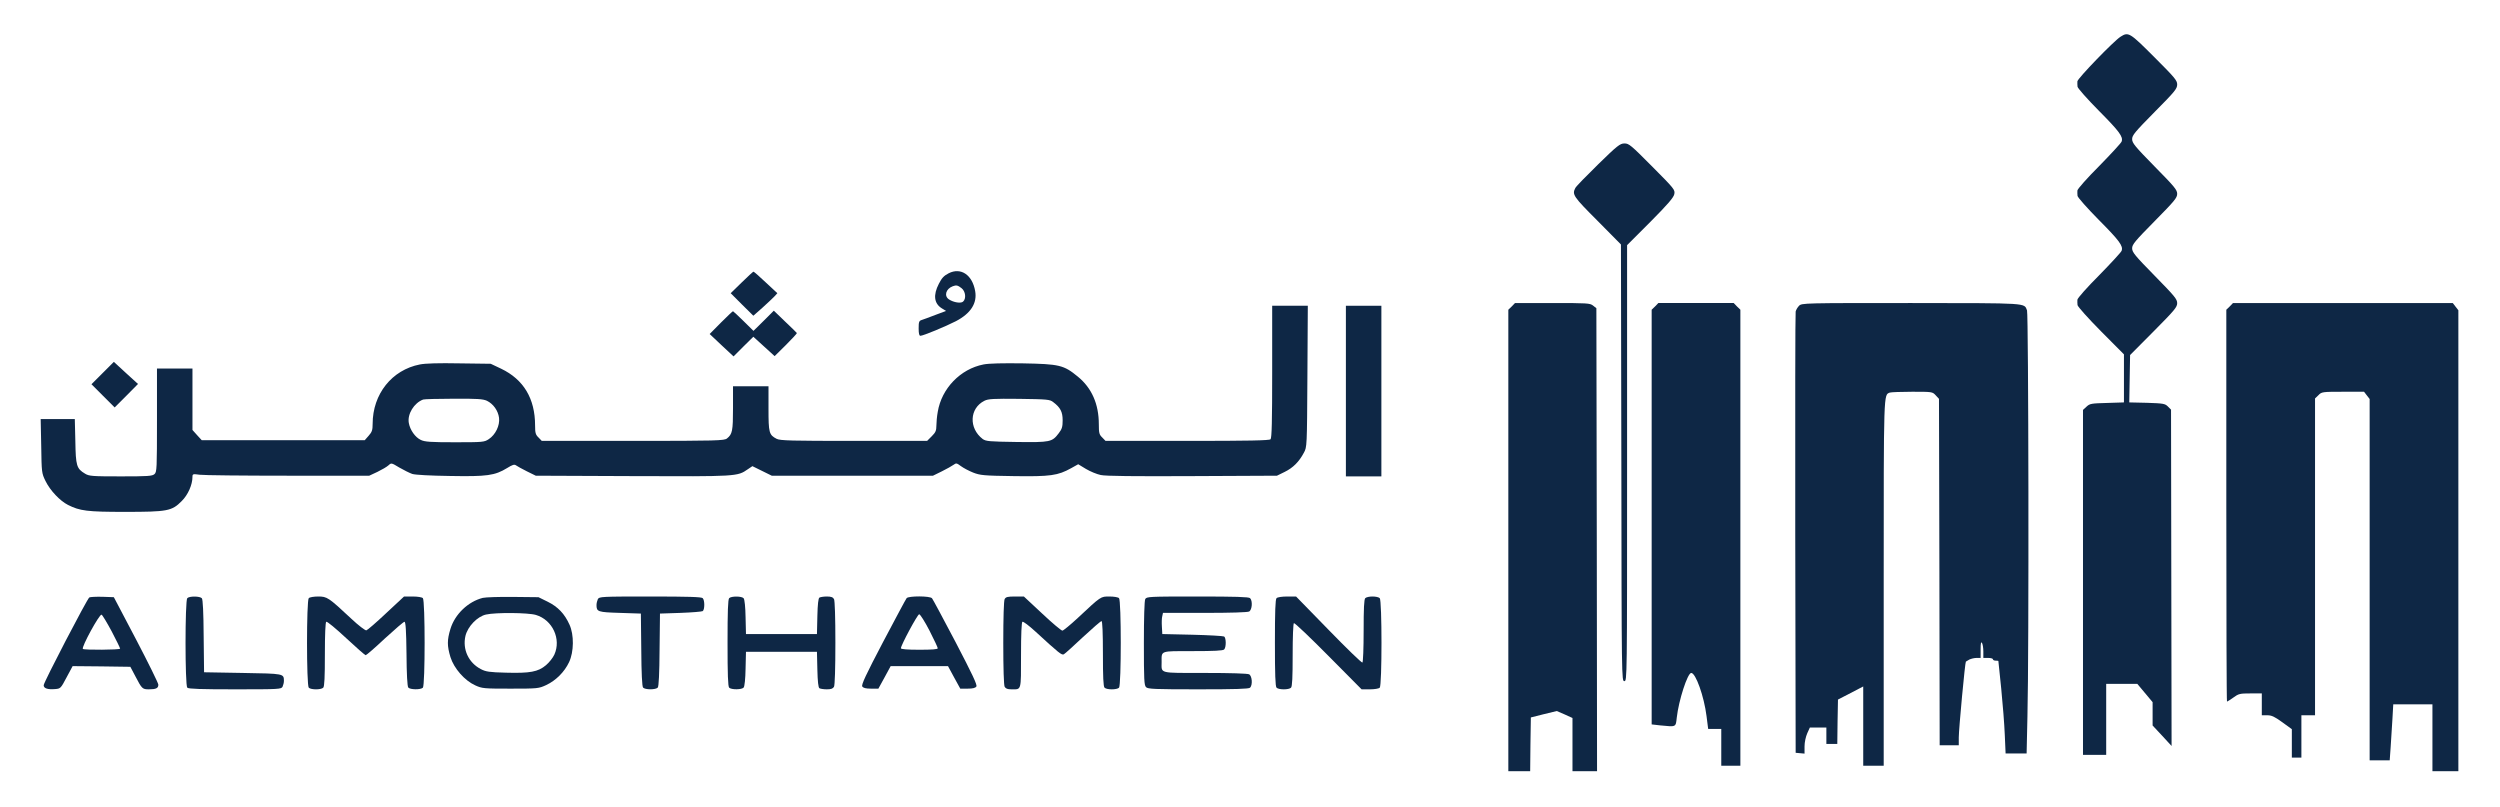 <svg width="2442" height="788" viewBox="0 0 2442 788" fill="none" xmlns="http://www.w3.org/2000/svg">
<path d="M2071.33 35.869C2064.93 39.869 2029.33 76.669 2029.2 79.469C2029.07 80.803 2029.2 83.203 2029.33 84.669C2029.47 86.136 2038.8 96.669 2050 108.003C2070.13 128.269 2074.13 133.603 2072.4 138.269C2072 139.603 2062.13 150.269 2050.53 162.136C2038.8 173.869 2029.2 184.669 2029.2 186.136C2029.07 187.469 2029.2 189.869 2029.33 191.336C2029.47 192.803 2038.8 203.336 2050 214.669C2070.13 234.936 2074.13 240.269 2072.4 244.936C2072 246.269 2062.13 256.936 2050.53 268.803C2038.8 280.536 2029.2 291.336 2029.2 292.803C2029.07 294.136 2029.2 296.536 2029.33 298.003C2029.47 299.469 2039.73 310.936 2052.13 323.469L2074.67 346.136V369.603V393.069L2058.13 393.603C2042.67 394.003 2041.33 394.269 2038.13 397.203L2034.67 400.403V568.936V737.336H2046H2057.33V702.669V668.003H2072.53H2087.73L2095.2 676.936L2102.67 685.869V697.336V708.669L2112 718.669L2121.2 728.669L2120.93 564.403L2120.67 400.136L2117.6 397.069C2114.8 394.269 2113.2 394.003 2097.2 393.469L2079.87 393.069L2080.27 369.869L2080.67 346.803L2103.73 323.603C2124.13 303.069 2126.67 300.003 2126.67 296.136C2126.67 292.136 2124.13 289.203 2104.67 269.336C2085.33 249.603 2082.67 246.403 2082.67 242.536C2082.67 238.803 2085.33 235.603 2104.67 216.003C2124.13 196.269 2126.67 193.203 2126.67 189.336C2126.67 185.469 2124.13 182.403 2104.67 162.669C2085.33 142.936 2082.67 139.736 2082.67 135.869C2082.67 132.136 2085.33 128.936 2104.67 109.336C2124.4 89.469 2126.67 86.669 2126.67 82.536C2126.67 78.536 2124.4 75.869 2104.27 55.736C2080.27 31.736 2079.07 30.936 2071.33 35.869Z" fill="#0E2745"/>
<path d="M1561.2 160.403C1549.74 171.603 1539.6 182.003 1538.8 183.603C1535.47 190.003 1536.67 191.869 1560.4 215.603L1583.34 238.803L1583.74 452.003C1584 664.003 1584 665.336 1586.67 665.336C1589.34 665.336 1589.34 664.136 1589.34 452.403V239.469L1612 216.803C1629.34 199.336 1634.8 192.936 1635.47 189.603C1636.27 185.336 1635.6 184.536 1613.87 162.669C1593.07 141.736 1591.07 140.003 1586.67 140.136C1582.54 140.136 1579.87 142.136 1561.2 160.403Z" fill="#0E2745"/>
<path d="M926.669 266.933C922.003 269.333 919.869 271.6 917.069 277.2C911.336 288.267 912.403 296.533 920.003 301.2L924.136 303.733L913.736 307.6C908.003 309.867 902.003 312 900.403 312.533C897.736 313.333 897.336 314.4 897.336 320.8C897.336 325.867 897.869 328 899.069 328C901.736 328 923.603 318.933 933.736 313.733C948.269 306.133 954.669 296.133 952.536 284.267C949.736 268.4 938.536 260.933 926.669 266.933ZM939.203 281.467C943.203 284.533 944.003 291.867 940.669 294.667C938.536 296.533 931.603 295.467 927.069 292.533C921.869 289.2 923.869 282.133 930.669 279.6C934.136 278.267 935.603 278.667 939.203 281.467Z" fill="#0E2745"/>
<path d="M724.534 275.873L713.734 286.406L724.801 297.473L735.868 308.406L744.934 300.406C749.868 295.873 755.201 290.94 756.668 289.34L759.334 286.406L748.001 275.873C741.868 270.006 736.401 265.34 736.001 265.34C735.601 265.34 730.401 270.14 724.534 275.873Z" fill="#0E2745"/>
<path d="M1476.67 299.336L1473.34 302.536V528.003V753.336H1484H1494.67L1494.94 727.069L1495.34 700.803L1508 697.603L1520.67 694.536L1528.4 697.869L1536 701.336V727.336V753.336H1548H1560L1559.74 527.203L1559.34 301.069L1556.14 298.536C1553.2 296.136 1550.54 296.003 1516.4 296.003H1479.87L1476.67 299.336Z" fill="#0E2745"/>
<path d="M1616.67 299.333L1613.34 302.533V505.067V707.6L1621.47 708.533C1637.6 710.133 1636.8 710.4 1637.87 700.933C1639.74 684.133 1648.4 657.333 1652 657.333C1656.4 657.333 1664.54 680.267 1666.94 699.467L1668.54 712H1674.94H1681.34V730V748H1690.67H1700V525.333V302.533L1696.67 299.333L1693.47 296H1656.67H1619.87L1616.67 299.333Z" fill="#0E2745"/>
<path d="M1757.33 298.667C1755.87 300.133 1754.4 302.667 1754 304.267C1753.6 306 1753.47 403.6 1753.6 521.333L1754 735.333L1758.4 735.733L1762.67 736.133V729.067C1762.67 724.933 1763.87 719.6 1765.33 716.267L1767.87 710.667H1776H1784V718.667V726.667H1789.33H1794.67L1794.93 704.933L1795.33 683.333L1807.73 676.933L1820 670.533V709.333V748H1830H1840V570C1840 380.267 1839.87 385.867 1846 383.467C1847.2 383.067 1857.07 382.667 1867.87 382.667C1887.33 382.667 1887.6 382.667 1890.8 386.133L1894 389.6L1894.4 558.8L1894.67 728H1904H1913.33V720.267C1913.33 712.4 1919.47 646.533 1920.27 646.267C1920.53 646.133 1922 645.2 1923.6 644.267C1925.33 643.467 1928.4 642.667 1930.67 642.667H1934.67V634.267C1934.67 628.4 1935.07 626.533 1936 628C1936.67 629.067 1937.33 632.8 1937.33 636.267V642.667H1942C1944.53 642.667 1946.67 643.2 1946.67 644C1946.67 644.667 1947.87 645.333 1949.33 645.333C1950.8 645.333 1952 645.467 1952 645.6C1952 645.867 1953.2 658 1954.8 672.667C1956.27 687.333 1957.87 707.6 1958.27 717.733L1959.07 736H1969.33H1979.6L1980.4 699.733C1982 638.667 1981.47 307.333 1980 303.2C1977.07 295.733 1982.4 296.133 1867.07 296C1762.27 296 1760 296 1757.33 298.667Z" fill="#0E2745"/>
<path d="M2178 299.336L2174.67 302.536V494.003C2174.67 599.203 2174.93 685.336 2175.33 685.336C2175.73 685.336 2178.53 683.469 2181.6 681.336C2186.67 677.603 2188 677.336 2198.27 677.336H2209.33V688.003V698.669H2214.67C2218.93 698.669 2221.73 700.003 2229.33 705.469L2238.67 712.269V726.136V740.003H2243.33H2248V719.336V698.669H2254.67H2261.33V544.003V389.203L2264.67 386.003C2267.73 382.803 2268.4 382.669 2288.53 382.669H2309.2L2311.87 386.136L2314.67 389.736V566.136V742.669H2324.53H2334.27L2335.2 729.603C2335.6 722.536 2336.4 710.269 2336.93 702.269L2337.73 688.003H2356.8H2376V720.669V753.336H2388.67H2401.33V528.136V303.069L2398.53 299.469L2395.87 296.003H2288.53H2181.2L2178 299.336Z" fill="#0E2745"/>
<path d="M1242.67 363.067C1242.67 411.333 1242.27 427.867 1241.07 429.067C1239.87 430.267 1220 430.667 1159.73 430.667H1079.87L1076.67 427.333C1073.73 424.533 1073.33 422.933 1073.33 414.4C1073.33 394.667 1066.4 378.933 1052.8 367.867C1039.07 356.533 1034.67 355.6 999.334 354.933C979.334 354.667 966.001 354.933 960.668 356C938.134 360.4 919.734 379.467 916.001 402.267C915.201 406.533 914.668 412.667 914.668 415.733C914.668 420.667 913.868 422.4 910.134 426.133L905.601 430.667H834.134C773.201 430.667 762.001 430.4 758.668 428.667C751.201 424.8 750.668 422.8 750.668 399.067V377.333H733.334H716.001V398.8C716.001 420.933 715.334 424.133 710.134 428.267C707.601 430.4 700.668 430.667 618.268 430.667H529.201L526.001 427.333C523.201 424.667 522.668 422.933 522.668 415.6C522.668 389.333 511.468 370.667 489.468 360.133L479.334 355.333L448.801 354.933C428.668 354.533 415.468 354.933 410.134 356C382.801 361.333 364.001 384.933 364.001 414C364.001 420.133 363.334 422 360.134 425.6L356.268 430H276.668H197.068L192.534 425.067L188.001 420V390V360H170.668H153.334V410.4C153.334 457.6 153.201 461.067 150.934 463.067C148.801 465.067 144.401 465.333 117.868 465.333C90.001 465.333 86.934 465.067 83.068 462.667C74.801 457.733 74.001 455.067 73.601 431.067L73.068 409.333H56.401H39.734L40.268 435.6C40.668 461.733 40.668 462.133 44.534 470C49.068 479.2 58.534 489.2 66.401 493.2C78.001 499.067 85.201 500 122.001 500C163.601 500 167.868 499.2 177.468 489.467C183.601 483.467 188.001 473.467 188.001 465.867C188.001 462.933 188.401 462.8 195.068 463.733C198.801 464.267 237.734 464.667 281.334 464.667H360.668L368.668 460.933C373.068 458.8 377.868 456 379.468 454.533C382.268 452 382.268 452 390.001 456.667C394.401 459.2 400.001 462 402.668 462.933C405.468 463.867 420.401 464.667 439.601 464.933C475.734 465.6 483.334 464.533 495.334 457.2C500.534 454 502.401 453.333 504.001 454.533C505.068 455.333 509.868 458 514.668 460.4L523.334 464.667L617.868 465.067C720.001 465.467 720.268 465.467 730.401 458.4L734.934 455.333L744.401 460L753.868 464.667H832.534H911.334L920.001 460.4C924.801 458 929.868 455.2 931.468 454C934.001 452.133 934.534 452.267 938.668 455.333C941.201 457.2 946.534 460 950.534 461.6C957.334 464.267 960.801 464.667 990.268 465.067C1026.13 465.6 1033.33 464.533 1046.27 457.333L1053.2 453.467L1060.67 458C1064.93 460.533 1071.33 463.2 1075.2 464C1079.87 465.067 1107.47 465.333 1164.67 465.067L1247.33 464.667L1254.93 460.933C1263.07 456.933 1268.93 451.067 1273.6 442.267C1276.67 436.667 1276.67 436.4 1277.07 367.6L1277.47 298.667H1260H1242.67V363.067ZM475.601 391.467C481.868 394.533 486.534 401.067 487.468 408.133C488.401 415.6 484.001 424.667 477.468 428.933C473.068 431.867 471.868 432 444.401 432C420.534 432 414.934 431.6 411.068 429.733C405.601 427.2 400.534 420 399.334 413.2C397.734 404.533 404.401 393.6 413.334 390.267C414.401 389.867 427.868 389.467 443.068 389.467C466.268 389.333 471.734 389.733 475.601 391.467ZM1028.8 392.8C1035.73 398 1038 402.267 1038 410.533C1038 416.933 1037.33 419.067 1034.27 423.067C1027.6 431.867 1026.13 432.133 992.934 431.733C966.001 431.333 963.068 431.067 959.868 428.8C946.134 418.267 946.934 398.8 961.601 391.467C965.334 389.6 970.268 389.333 995.601 389.6C1023.07 390 1025.47 390.133 1028.8 392.8Z" fill="#0E2745"/>
<path d="M1314.67 382.003V465.336H1332H1349.33V382.003V298.669H1332H1314.67V382.003Z" fill="#0E2745"/>
<path d="M704.266 315.066L693.199 326.266L704.799 337.199L716.533 348.133L726.133 338.533L735.866 328.933L746.266 338.399L756.666 347.866L767.733 336.933C773.733 330.933 778.533 325.733 778.399 325.333C778.133 324.933 773.066 319.866 766.933 314.133L755.866 303.466L745.999 313.333L735.999 323.199L726.266 313.599C720.933 308.399 716.266 303.999 715.999 303.999C715.599 303.999 710.266 309.066 704.266 315.066Z" fill="#0E2745"/>
<path d="M100.269 364.4L89.336 375.333L100.669 386.667L112.003 398L123.469 386.533L134.803 375.067L122.936 364.267L111.203 353.467L100.269 364.4Z" fill="#0E2745"/>
<path d="M87.201 583.603C84.935 585.336 42.668 666.403 42.668 669.336C42.668 672.403 46.535 673.736 54.135 673.069C59.068 672.669 59.468 672.269 65.068 661.603L70.935 650.669L99.068 650.936L127.335 651.336L132.268 660.669C138.535 672.669 139.068 673.336 145.335 673.336C152.401 673.336 154.668 672.269 154.668 668.803C154.668 667.336 144.801 647.336 132.935 624.669L111.201 583.336L100.001 582.936C93.735 582.803 88.001 583.069 87.201 583.603ZM109.068 616.669C113.601 625.336 117.335 632.936 117.335 633.603C117.335 634.803 82.268 635.069 80.935 633.869C79.335 632.269 97.068 599.736 99.201 600.403C100.001 600.669 104.401 608.003 109.068 616.669Z" fill="#0E2745"/>
<path d="M182.934 584.269C180.668 586.536 180.668 669.469 182.934 671.736C184.134 672.936 196.268 673.336 229.601 673.336C272.668 673.336 274.668 673.203 276.001 670.803C276.668 669.336 277.334 666.803 277.334 665.069C277.201 658.003 277.601 658.003 237.068 657.336L199.334 656.669L198.934 621.469C198.801 598.136 198.134 585.603 197.201 584.403C195.334 582.269 185.068 582.136 182.934 584.269Z" fill="#0E2745"/>
<path d="M301.602 584.269C299.336 586.536 299.336 669.469 301.602 671.736C303.736 673.869 313.602 673.869 315.736 671.736C316.936 670.536 317.336 661.469 317.336 639.203C317.336 619.469 317.869 607.869 318.669 607.336C319.469 606.803 328.136 614.003 338.002 623.203C347.869 632.403 356.536 640.003 357.202 640.003C357.869 640.003 366.402 632.669 376.002 623.603C385.736 614.669 394.269 607.336 395.069 607.336C396.269 607.336 396.802 616.003 397.069 638.536C397.202 658.803 397.869 670.403 398.802 671.603C400.669 673.736 410.936 673.869 413.069 671.736C415.336 669.469 415.336 586.536 413.069 584.269C412.136 583.336 407.869 582.669 403.069 582.669H394.669L377.202 598.936C367.602 608.003 358.936 615.469 357.869 615.736C356.802 616.003 350.136 610.936 343.202 604.403C320.802 583.469 319.469 582.669 310.802 582.669C306.669 582.669 302.536 583.336 301.602 584.269Z" fill="#0E2745"/>
<path d="M471.6 584.005C457.333 587.605 444.4 599.872 440 614.272C436.667 625.205 436.667 630.805 440 641.872C443.467 652.939 453.867 664.805 464.267 669.472C470.933 672.539 472.8 672.672 498.667 672.672C525.467 672.672 526.133 672.539 533.467 669.205C543.067 664.672 551.333 656.405 555.867 646.805C560.667 636.672 560.8 620.005 556.267 610.139C551.467 599.472 544.933 592.672 534.933 587.739L526 583.339L501.333 583.072C487.733 582.939 474.4 583.339 471.6 584.005ZM523.467 600.672C539.733 605.472 548.4 624.272 541.467 639.472C540.133 642.405 536.533 647.072 533.333 649.739C525.6 656.272 517.733 657.739 494.133 657.072C478.133 656.672 474.533 656.139 469.733 653.605C457.6 647.339 451.6 634.139 454.667 621.072C456.933 611.872 466.267 602.139 474.8 600.272C484.4 598.139 515.867 598.405 523.467 600.672Z" fill="#0E2745"/>
<path d="M584.001 585.205C583.335 586.671 582.668 589.205 582.668 590.938C582.668 597.605 583.868 598.005 605.601 598.671L626.001 599.338L626.401 634.538C626.535 657.871 627.201 670.405 628.135 671.605C630.135 673.871 640.535 673.871 642.535 671.605C643.468 670.405 644.135 657.871 644.268 634.538L644.668 599.338L664.668 598.671C675.735 598.271 685.468 597.471 686.401 596.938C688.401 595.605 688.535 586.405 686.401 584.271C685.201 583.071 672.001 582.671 635.068 582.671C587.335 582.671 585.335 582.805 584.001 585.205Z" fill="#0E2745"/>
<path d="M712.268 584.269C711.068 585.469 710.668 597.069 710.668 628.003C710.668 658.936 711.068 670.536 712.268 671.736C714.401 673.869 724.668 673.736 726.401 671.603C727.335 670.536 728.135 662.669 728.268 653.203L728.668 636.669H763.335H798.001L798.401 654.003C798.668 665.736 799.335 671.603 800.401 672.269C801.335 672.803 804.535 673.336 807.601 673.336C811.868 673.336 813.601 672.669 814.668 670.803C815.468 669.203 816.001 653.203 816.001 628.003C816.001 602.803 815.468 586.803 814.668 585.203C813.601 583.336 811.868 582.669 807.601 582.669C804.535 582.669 801.335 583.203 800.401 583.736C799.335 584.403 798.668 590.269 798.401 602.003L798.001 619.336H763.335H728.668L728.268 602.803C728.135 593.336 727.335 585.469 726.401 584.403C724.668 582.269 714.401 582.136 712.268 584.269Z" fill="#0E2745"/>
<path d="M885.601 584.272C884.801 585.205 874.535 604.539 862.535 627.205C845.735 659.205 841.201 668.939 842.268 670.539C843.201 672.005 845.735 672.672 850.801 672.672H858.001L864.001 661.739L870.001 650.672H898.001H926.001L932.001 661.739L938.001 672.672H945.201C950.268 672.672 952.801 672.005 953.735 670.539C954.668 668.939 949.868 658.805 933.468 627.339C921.468 604.539 911.201 585.339 910.401 584.405C908.535 582.005 887.468 582.005 885.601 584.272ZM907.868 615.872C912.268 624.539 916.001 632.405 916.001 633.205C916.001 634.272 910.401 634.672 898.001 634.672C886.001 634.672 880.001 634.139 880.001 633.205C880.001 630.272 896.268 600.005 897.868 600.005C898.801 600.005 903.335 607.072 907.868 615.872Z" fill="#0E2745"/>
<path d="M981.333 585.205C980.533 586.805 980 602.805 980 628.005C980 653.205 980.533 669.205 981.333 670.805C982.4 672.672 984.133 673.339 988 673.339C997.867 673.339 997.333 675.339 997.333 640.005C997.333 619.339 997.867 607.872 998.667 607.339C999.467 606.805 1005.2 611.205 1011.47 616.939C1034.53 638.139 1037.2 640.272 1039.2 639.072C1040.27 638.539 1048.67 630.939 1057.87 622.272C1067.07 613.739 1075.2 606.672 1076 606.672C1076.8 606.672 1077.33 618.005 1077.33 638.405C1077.33 661.339 1077.73 670.539 1078.93 671.739C1081.07 673.872 1090.93 673.872 1093.07 671.739C1095.33 669.472 1095.33 586.539 1093.07 584.272C1092.13 583.339 1088 582.672 1083.73 582.672C1075.07 582.672 1075.73 582.139 1052.8 603.605C1045.47 610.405 1038.67 616.005 1037.73 616.005C1036.67 616.005 1027.73 608.539 1018 599.339L1000.13 582.672H991.467C984.267 582.672 982.533 583.072 981.333 585.205Z" fill="#0E2745"/>
<path d="M1118.67 585.203C1117.87 586.803 1117.34 603.069 1117.34 628.536C1117.34 663.736 1117.6 669.469 1119.47 671.203C1121.2 673.069 1127.74 673.336 1170.54 673.336C1206.8 673.336 1219.87 672.936 1221.07 671.736C1223.74 669.069 1223.07 660.269 1220.14 658.669C1218.54 657.869 1202.4 657.336 1176.94 657.336C1131.2 657.336 1134.67 658.136 1134.67 646.669C1134.67 635.336 1132.67 636.003 1165.2 636.003C1185.87 636.003 1194.54 635.603 1195.74 634.403C1197.87 632.269 1197.74 623.069 1195.74 621.736C1194.8 621.203 1180.8 620.403 1164.67 620.003L1135.34 619.336L1134.94 612.136C1134.67 608.136 1134.8 603.469 1135.34 601.736L1136 598.669H1176.8C1202.27 598.669 1218.54 598.136 1220.14 597.336C1223.07 595.736 1223.74 586.936 1221.07 584.269C1219.87 583.069 1206.67 582.669 1169.74 582.669C1122 582.669 1120 582.803 1118.67 585.203Z" fill="#0E2745"/>
<path d="M1246.94 584.269C1245.74 585.469 1245.34 597.069 1245.34 628.003C1245.34 658.936 1245.74 670.536 1246.94 671.736C1249.07 673.869 1258.94 673.869 1261.07 671.736C1262.27 670.536 1262.67 661.603 1262.67 639.869C1262.67 622.136 1263.2 609.203 1263.87 608.669C1264.67 608.269 1279.74 622.669 1297.6 640.669L1330 673.336H1338.14C1342.54 673.336 1346.8 672.669 1347.74 671.736C1350 669.469 1350 586.536 1347.74 584.269C1346.8 583.336 1343.74 582.669 1340.67 582.669C1337.6 582.669 1334.54 583.336 1333.6 584.269C1332.4 585.469 1332 594.403 1332 616.136C1332 632.803 1331.47 646.803 1330.8 647.203C1330.14 647.603 1315.34 633.336 1297.87 615.336L1266 582.669H1257.34C1252.27 582.669 1247.87 583.336 1246.94 584.269Z" fill="#0E2745"/>
</svg>
